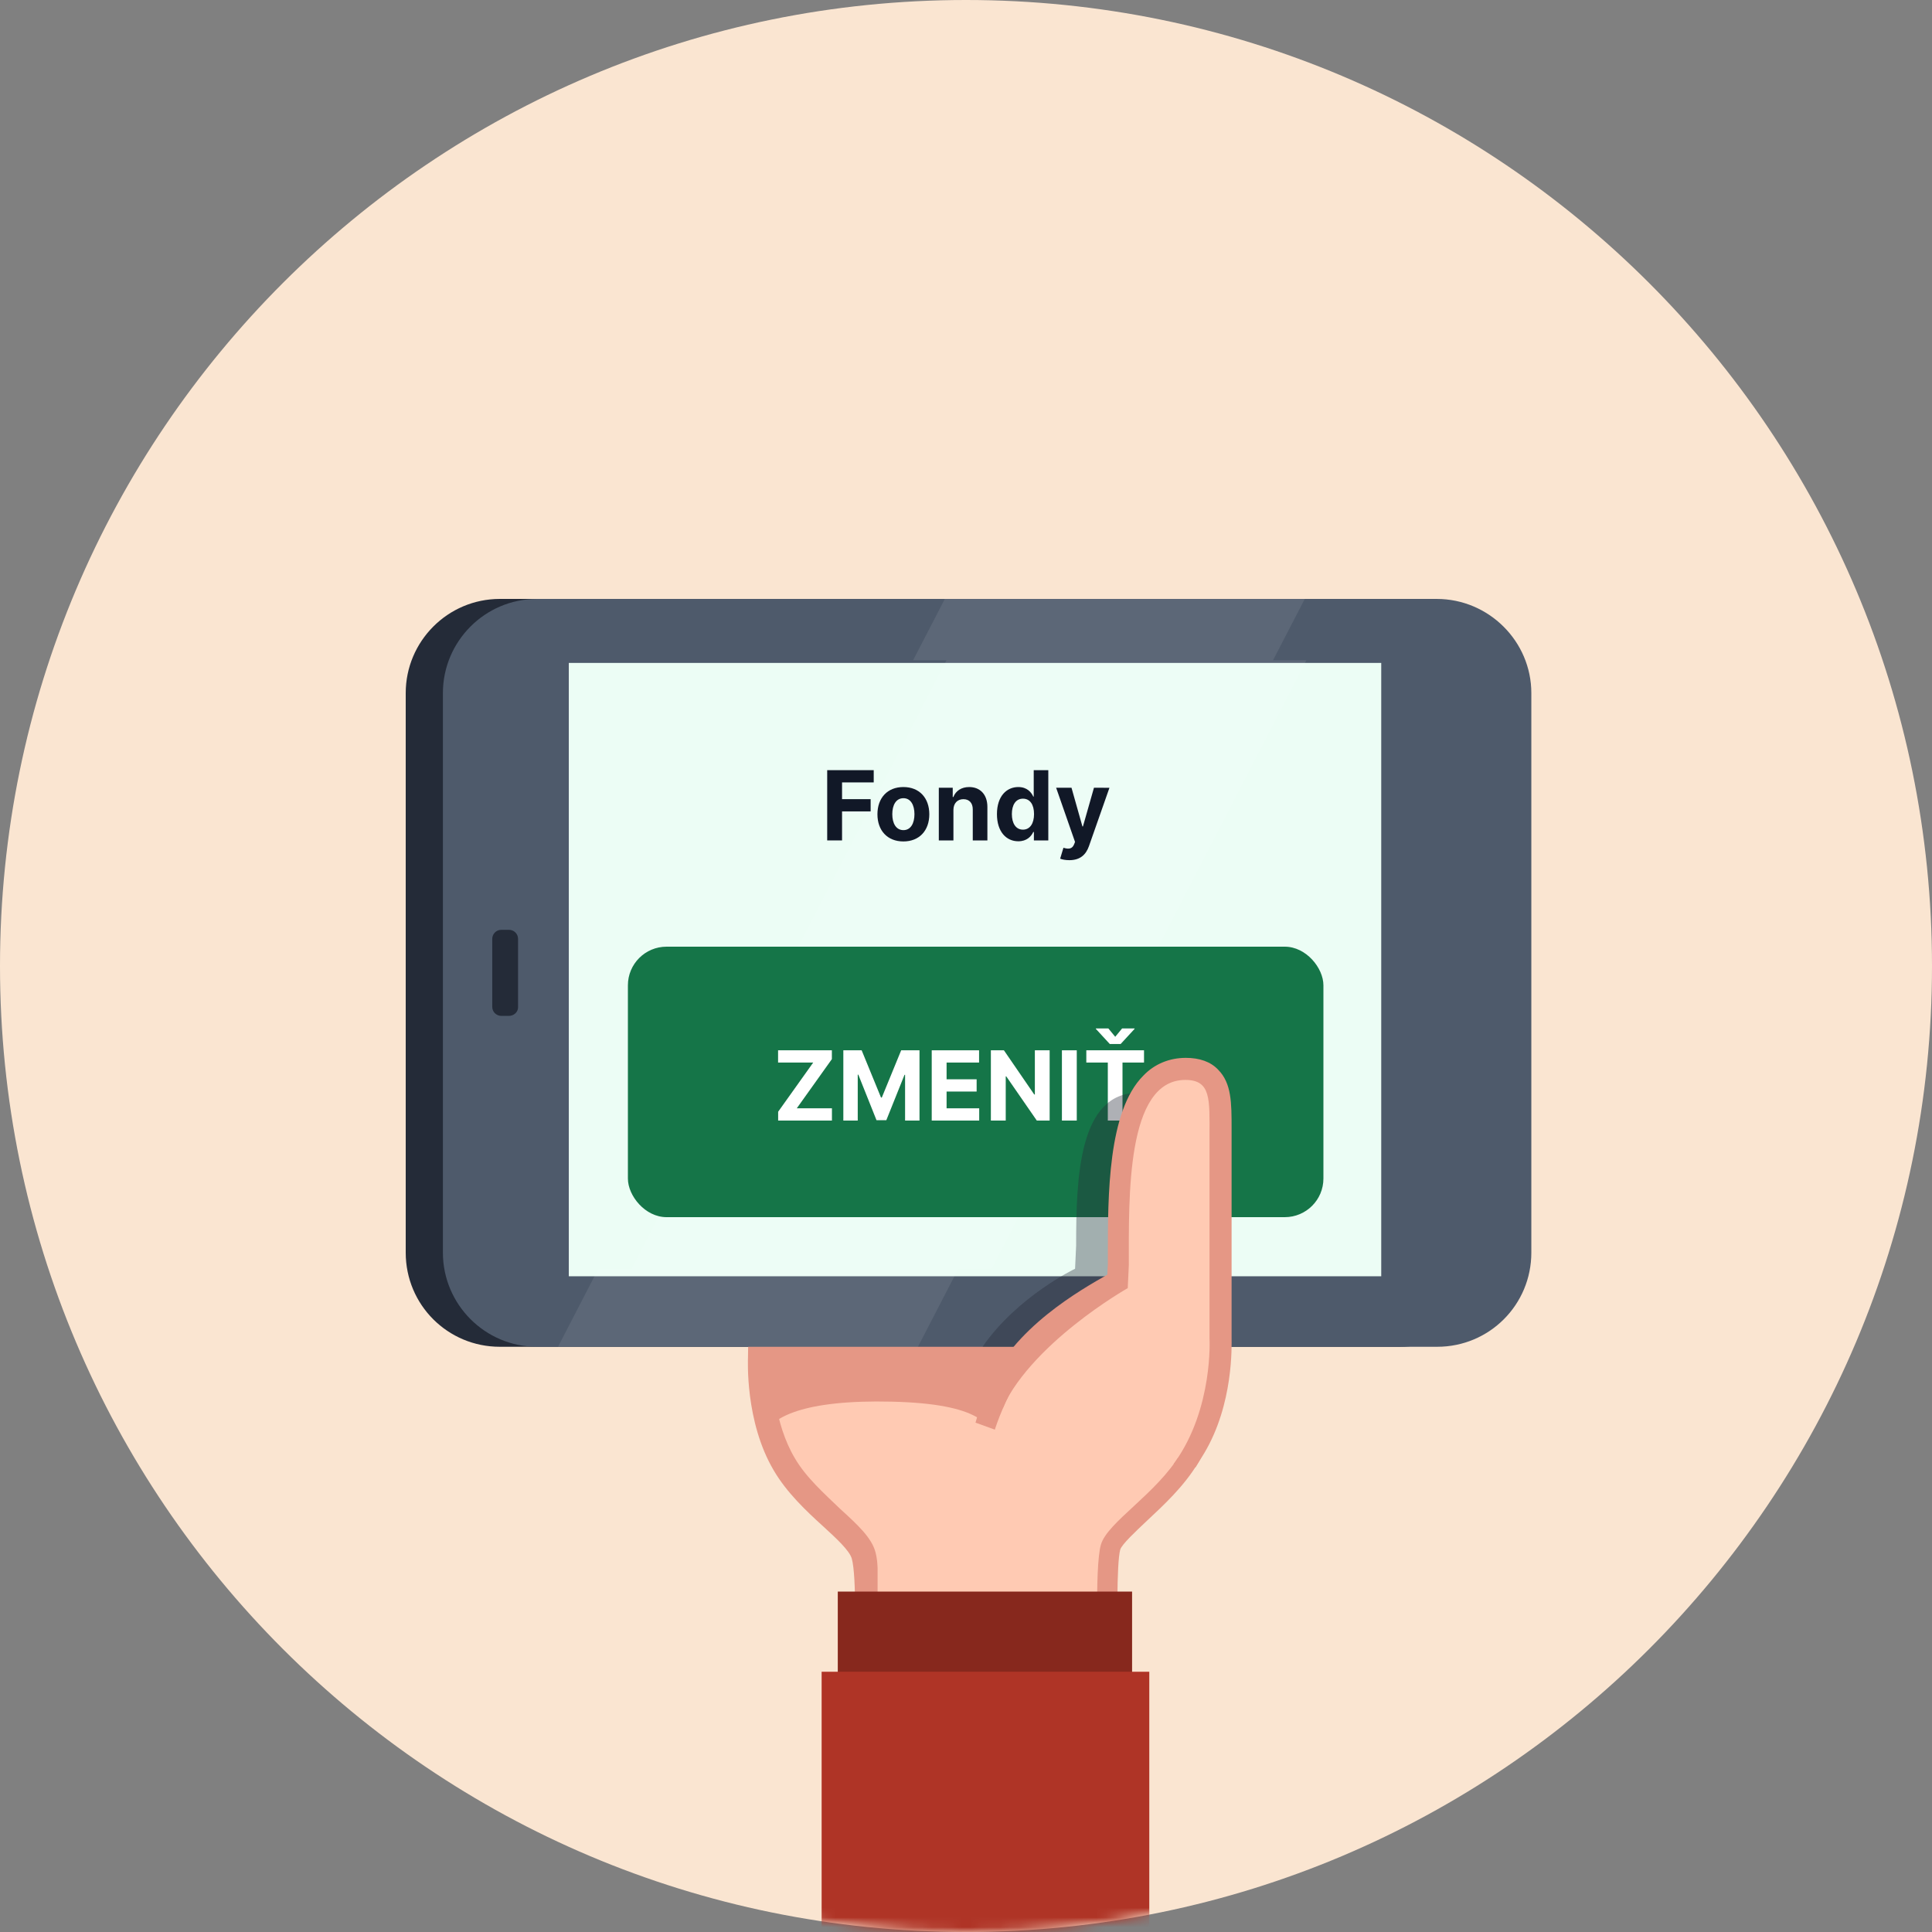 <svg width="200" height="200" viewBox="0 0 200 200" fill="none" xmlns="http://www.w3.org/2000/svg">
<rect x="0" y="0" width="200" height="200" fill="#808080" stroke="none"/>
<path d="M200 100C200 155.228 155.228 200 100 200C44.772 200 0 155.228 0 100C0 44.772 44.772 0 100 0C155.228 0 200 44.772 200 100Z" fill="#FAE5D1"/>
<mask id="mask0" style="mask-type:alpha" maskUnits="userSpaceOnUse" x="0" y="0" width="200" height="200">
<path d="M200 100C200 155.228 155.228 200 100 200C44.772 200 0 155.228 0 100C0 44.772 44.772 0 100 0C155.228 0 200 44.772 200 100Z" fill="black"/>
</mask>
<g mask="url(#mask0)">
<path d="M154.674 71.747V129.671C154.674 135.074 150.33 139.418 144.927 139.418H51.747C46.344 139.418 42 135.074 42 129.671V71.747C42 66.4 46.344 62 51.747 62H144.872C150.274 62 154.674 66.4 154.674 71.747Z" fill="#242B38"/>
<path d="M89.685 172.112C89.685 172.112 90.075 163.424 89.406 161.029C88.738 158.689 83.669 155.793 81.163 151.616C78.323 146.826 78.657 140.532 78.657 140.532L103.664 123.879C103.664 123.879 121.766 135.464 121.989 136.076L89.685 172.112Z" fill="#FFCAB3"/>
<path d="M90.91 172.168L88.404 172.001C88.516 170.107 88.683 163.145 88.181 161.363C87.959 160.527 86.566 159.246 85.23 158.021C83.447 156.406 81.442 154.512 80.105 152.228C77.098 147.16 77.432 140.699 77.432 140.477L77.488 136.578L103.721 122.375L104.389 122.821C122.88 134.628 123.047 135.185 123.215 135.687L120.82 136.466C120.931 136.745 121.042 136.856 121.042 136.856C120.151 136.021 110.237 129.56 103.721 125.327L79.938 141.201C79.938 142.816 80.161 147.383 82.278 150.947C83.447 152.953 85.341 154.623 86.956 156.183C88.794 157.854 90.242 159.191 90.632 160.694C91.3 163.201 90.966 171.444 90.91 172.168Z" fill="#E59785"/>
<path d="M79.042 148.664C79.766 146.715 83.163 144.877 92.353 145.1C101.488 145.322 102.657 147.495 103.437 149.667C103.771 150.614 104.774 145.601 104.774 145.601L106.89 138.694L95.974 135.297L87.675 135.074L77.371 137.748L79.098 143.707L79.042 148.664Z" fill="#E59785"/>
<path d="M158.523 71.747V129.671C158.523 135.074 154.179 139.418 148.776 139.418H55.596C50.193 139.418 45.849 135.018 45.849 129.671V71.747C45.849 66.4 50.193 62 55.596 62H148.72C154.123 62 158.523 66.4 158.523 71.747Z" fill="#4E5A6B"/>
<path d="M52.684 105.165H51.904C51.403 105.165 50.957 104.775 50.957 104.218V97.2C50.957 96.699 51.347 96.254 51.904 96.254H52.684C53.185 96.254 53.63 96.643 53.63 97.2V104.274C53.63 104.775 53.185 105.165 52.684 105.165Z" fill="#242B38"/>
<path d="M122.482 142.482C122.259 144.431 121.758 147.104 120.366 149.388C119.252 151.282 117.414 152.953 115.854 154.401C114.016 156.127 112.401 157.575 111.9 159.302C111.176 161.864 111.51 170.776 111.566 172.168L115.799 171.945C115.632 168.715 115.576 161.808 115.966 160.416C116.133 159.859 117.637 158.467 118.695 157.464C120.422 155.849 122.538 153.899 123.986 151.504C125.824 148.385 126.492 144.877 126.715 142.482V141.646H122.984L122.482 142.482Z" fill="#E59785"/>
<path d="M122.205 150.502C119.698 154.679 114.63 157.575 113.962 159.915C113.293 162.254 113.683 172.112 113.683 172.112H90.848V153.287L103.825 145.768C106.721 138.583 115.131 134.517 115.131 134.517L115.243 132.122C115.243 125.049 114.964 112.962 121.091 112.962C125.268 112.962 124.711 114.967 124.711 118.643C124.711 123.211 124.711 139.752 124.711 139.752C124.711 139.752 125.045 145.712 122.205 150.502Z" fill="#FFCAB3"/>
<path d="M102.989 147.996L100.984 147.272C101.04 147.104 101.764 144.153 103.714 141.702H106.164C104.27 143.985 102.989 147.94 102.989 147.996Z" fill="#E59785"/>
<path d="M115.855 166.208H88.675V196.619H115.855V166.208Z" fill="#F2A691"/>
<path d="M117.193 164.76H86.727V175.51H117.193V164.76Z" fill="#87281D"/>
<path d="M118.974 173.059H85.055V306.062H118.974V173.059Z" fill="#AF3426"/>
<g opacity="0.53">
<g opacity="0.45">
<path opacity="0.45" d="M141.094 70.02V129.727H60.668V70.02H141.094ZM142.765 68.349H58.997V131.398H142.709V68.349H142.765Z" fill="#475163"/>
</g>
</g>
<rect x="58.883" y="68.625" width="84.102" height="63.494" fill="#ECFDF5"/>
<path opacity="0.08" d="M135.071 62L131.784 68.349H94.523L97.809 62H135.071Z" fill="white"/>
<path opacity="0.08" d="M99.204 131.342L95.027 139.418H57.766L61.943 131.342H99.204Z" fill="white"/>
<path opacity="0.08" d="M135.238 68.349L102.656 131.342H65.394L97.977 68.349H135.238Z" fill="white"/>
<rect x="65" y="98" width="72" height="28" rx="4" fill="#157548"/>
<path d="M80.554 116H86.122V114.732H82.482L86.115 109.64V108.727H80.547V109.995H84.183L80.554 115.087V116Z" fill="white"/>
<path d="M87.302 108.727V116H88.793V111.249H88.854L90.736 115.964H91.752L93.634 111.266H93.694V116H95.186V108.727H93.289L91.286 113.614H91.201L89.198 108.727H87.302Z" fill="white"/>
<path d="M96.452 116H101.367V114.732H97.99V112.996H101.101V111.728H97.99V109.995H101.353V108.727H96.452V116Z" fill="white"/>
<path d="M108.659 108.727H107.128V113.301H107.064L103.925 108.727H102.575V116H104.113V111.423H104.166L107.33 116H108.659V108.727Z" fill="white"/>
<path d="M111.467 108.727H109.929V116H111.467V108.727Z" fill="white"/>
<path d="M112.455 109.995H114.681V116H116.201V109.995H118.428V108.727H112.455V109.995ZM114.735 106.462H113.445V106.511L114.884 108.074H116.009L117.451 106.511V106.462H116.162L115.448 107.328L114.735 106.462Z" fill="white"/>
<path d="M85.632 87H87.169V83.996H90.128V82.728H87.169V80.995H90.447V79.727H85.632V87Z" fill="#111827"/>
<path d="M93.517 87.106C95.172 87.106 96.202 85.974 96.202 84.294C96.202 82.604 95.172 81.474 93.517 81.474C91.862 81.474 90.832 82.604 90.832 84.294C90.832 85.974 91.862 87.106 93.517 87.106ZM93.524 85.935C92.761 85.935 92.37 85.235 92.37 84.283C92.37 83.332 92.761 82.629 93.524 82.629C94.273 82.629 94.664 83.332 94.664 84.283C94.664 85.235 94.273 85.935 93.524 85.935Z" fill="#111827"/>
<path d="M98.698 83.847C98.702 83.144 99.121 82.731 99.732 82.731C100.339 82.731 100.705 83.129 100.701 83.797V87H102.214V83.527C102.214 82.256 101.468 81.474 100.332 81.474C99.522 81.474 98.936 81.872 98.691 82.508H98.627V81.545H97.186V87H98.698V83.847Z" fill="#111827"/>
<path d="M105.416 87.089C106.297 87.089 106.755 86.581 106.964 86.126H107.028V87H108.52V79.727H107.011V82.462H106.964C106.762 82.018 106.325 81.474 105.413 81.474C104.216 81.474 103.204 82.405 103.204 84.28C103.204 86.105 104.173 87.089 105.416 87.089ZM105.896 85.885C105.153 85.885 104.748 85.224 104.748 84.273C104.748 83.328 105.146 82.678 105.896 82.678C106.631 82.678 107.043 83.3 107.043 84.273C107.043 85.246 106.623 85.885 105.896 85.885Z" fill="#111827"/>
<path d="M110.698 89.045C111.823 89.045 112.42 88.47 112.729 87.59L114.849 81.552L113.247 81.545L112.107 85.551H112.051L110.921 81.545H109.33L111.287 87.156L111.198 87.387C110.999 87.898 110.619 87.923 110.087 87.76L109.746 88.889C109.962 88.981 110.314 89.045 110.698 89.045Z" fill="#111827"/>
<g opacity="0.61">
<path opacity="0.61" d="M120.314 118.811C120.314 123.378 119.757 136.578 119.757 136.578C119.757 136.578 119.812 137.747 119.645 139.418H101.711C105.331 134.183 111.291 131.342 111.291 131.342L111.402 128.947C111.402 121.874 111.681 113.13 117.807 113.13C120.481 113.13 120.314 115.135 120.314 118.811Z" fill="#262C38"/>
</g>
<path d="M103.984 146.046L104.43 144.877C106.992 138.416 113.676 134.461 115.736 133.348L115.792 131.621V130.73C115.792 124.603 115.792 116.249 119.134 112.851C120.136 111.849 121.362 111.347 122.754 111.347C123.868 111.347 124.704 111.626 125.316 112.238C126.43 113.352 126.374 115.079 126.374 117.53V139.251C126.43 139.808 126.653 145.712 123.757 150.613L123.311 151.338L103.984 146.046Z" fill="#FFCAB3"/>
<path d="M127.494 138.471V117.418V116.805C127.494 114.188 127.494 112.127 126.101 110.734C125.322 109.899 124.152 109.509 122.76 109.509C121.089 109.509 119.529 110.122 118.36 111.347C114.684 115.023 114.684 123.712 114.684 130.006V130.897L114.628 131.955C112.01 133.459 104.77 137.469 102.263 143.763L101.316 146.102L103.489 146.38C106.385 139.195 116.744 133.347 116.744 133.347L116.856 130.952C116.856 123.879 116.577 111.793 122.704 111.793C125.377 111.793 125.21 113.798 125.21 117.474C125.21 122.041 125.21 138.583 125.21 138.583C125.21 138.583 125.6 145.768 121.646 151.337L121.479 151.56L122.147 151.449L123.762 151.894L124.653 150.446C127.717 145.322 127.494 139.251 127.494 138.471Z" fill="#E59785"/>
</g>
</svg>
